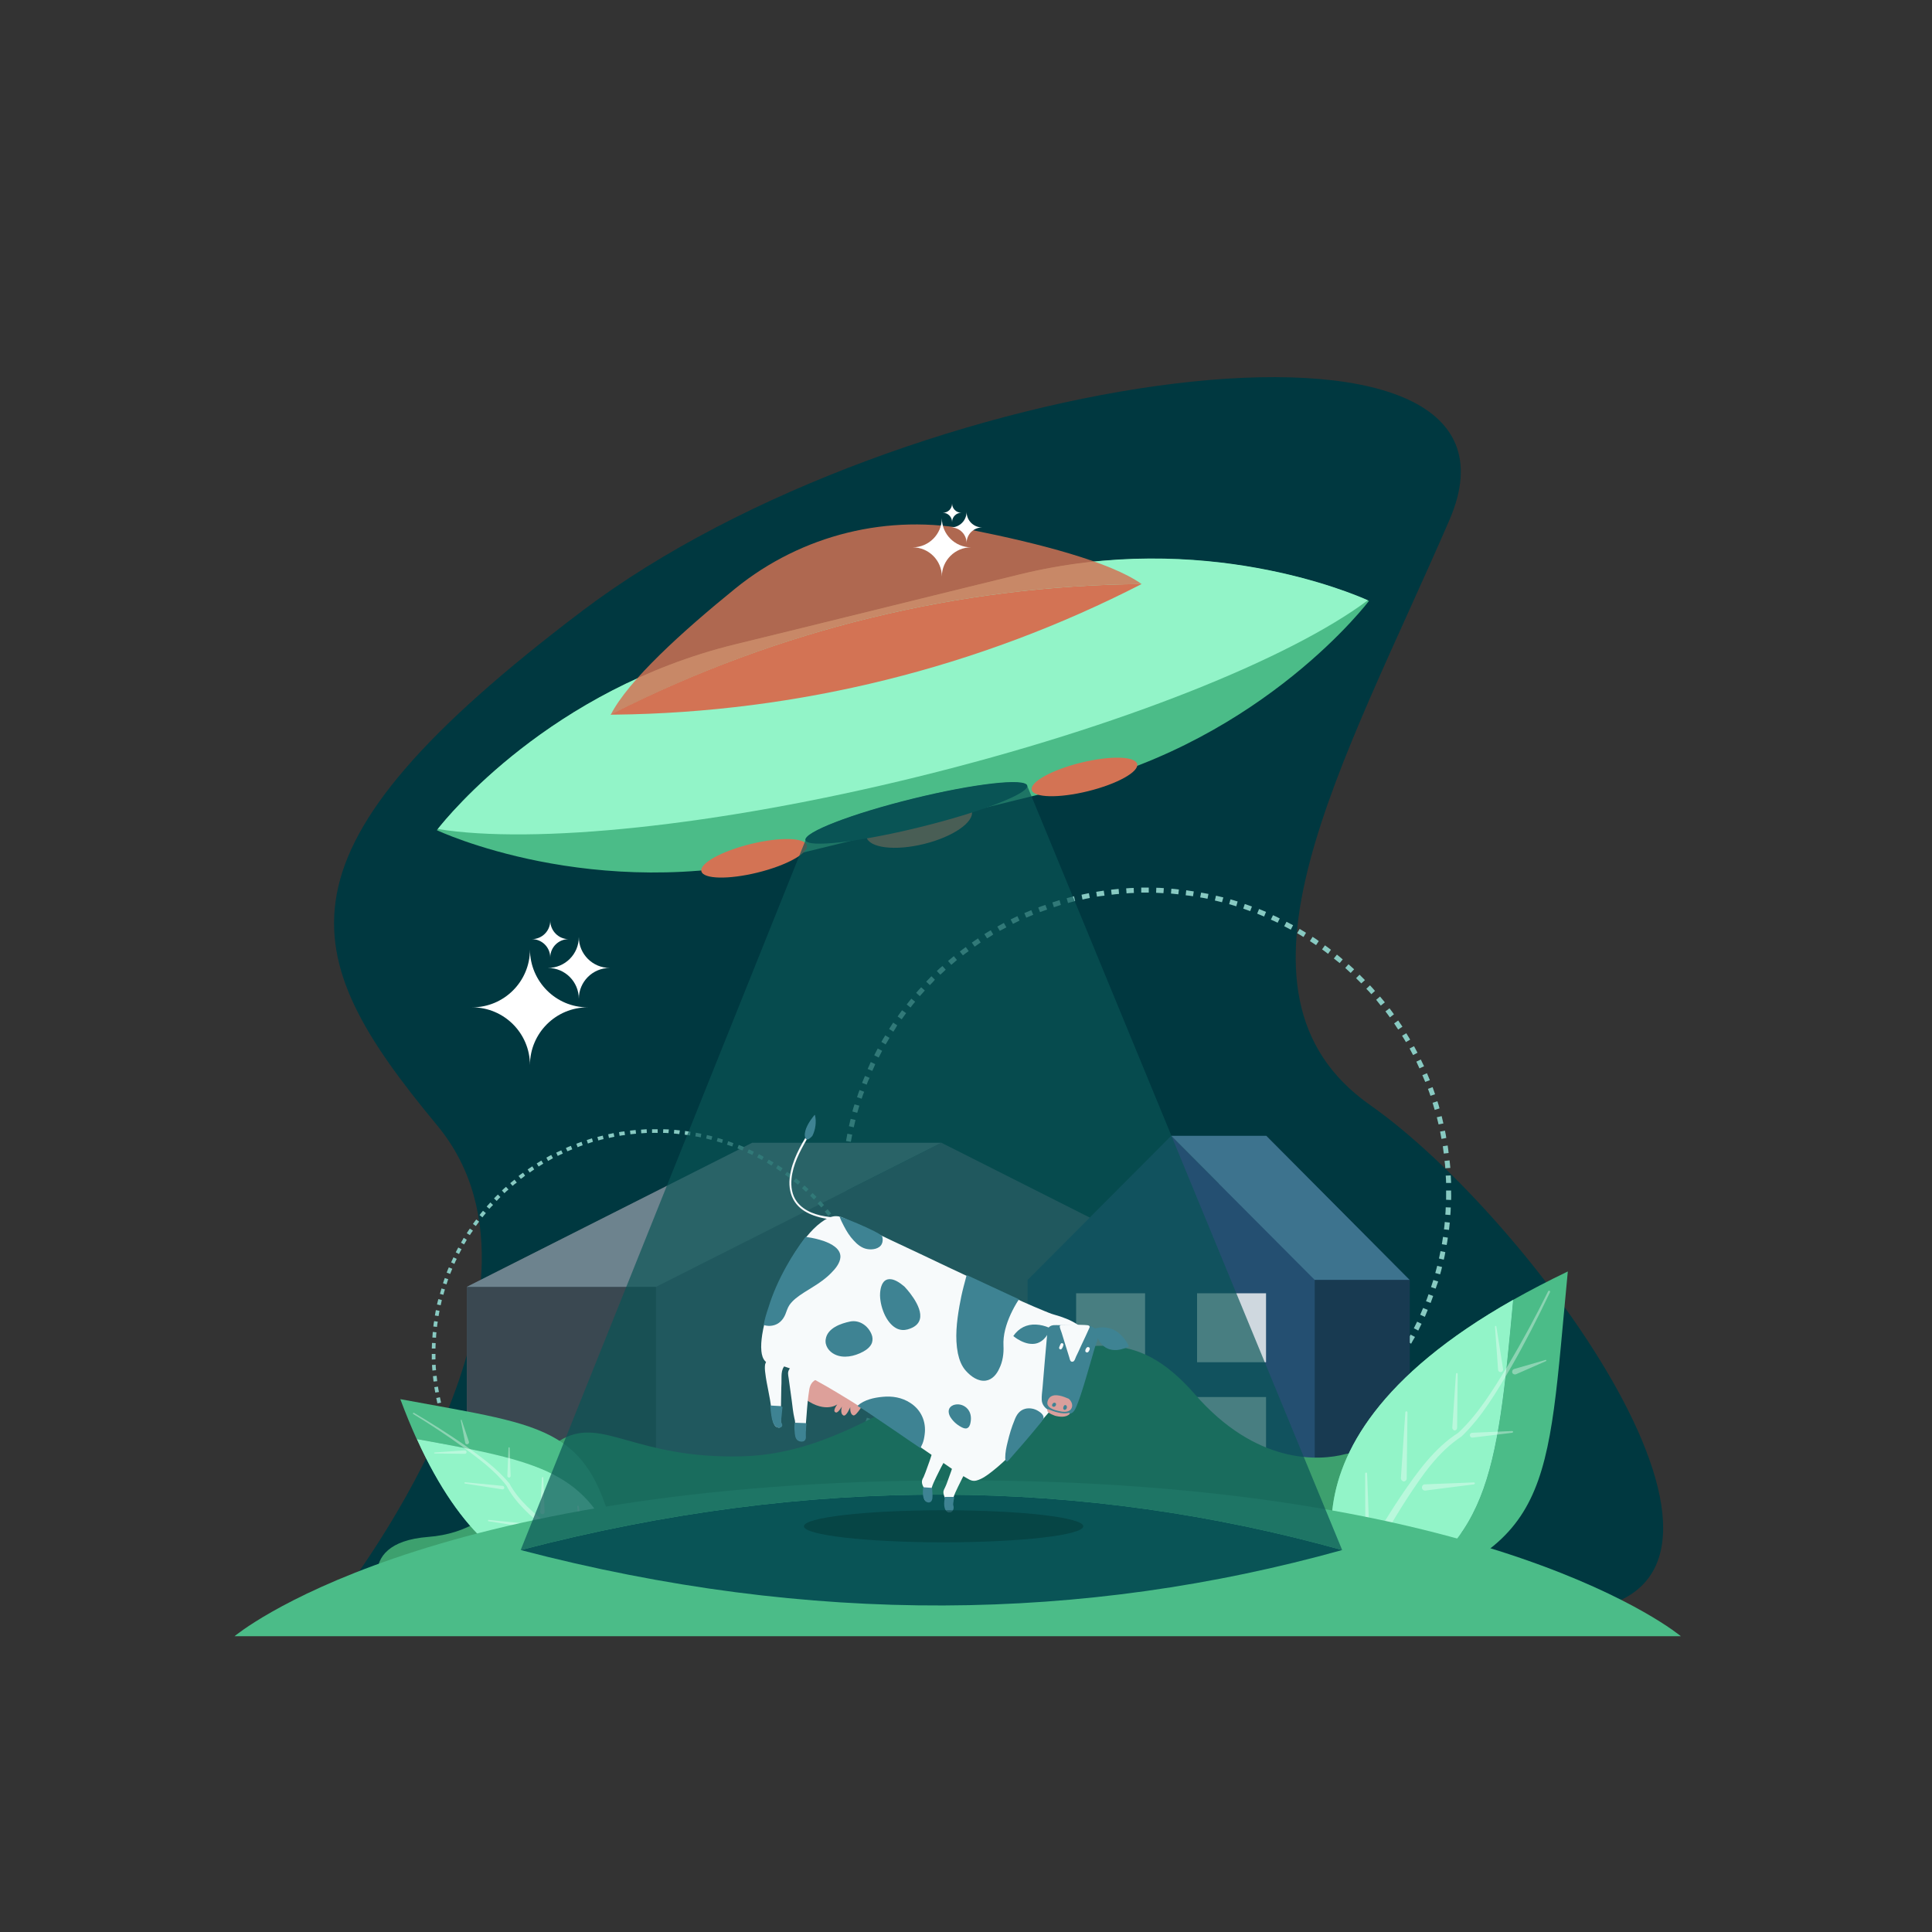 <svg xmlns="http://www.w3.org/2000/svg" xmlns:xlink="http://www.w3.org/1999/xlink" id="Layer_1" x="0px" y="0px" viewBox="0 0 100 100" style="enable-background:new 0 0 100 100;" xml:space="preserve">
<rect x="0" y="0" width="100" height="100" fill="#333333" stroke="none"/>
<style type="text/css">
	.st0{fill:#003840;}
	.st1{fill:#88CAC2;}
	.st2{fill:#516371;}
	.st3{fill:#6D838E;}
	.st4{fill:#3A4851;}
	.st5{fill:#244F71;}
	.st6{opacity:0.8;}
	.st7{fill:#FAFAFA;}
	.st8{fill:#3D738E;}
	.st9{fill:#183A51;}
	.st10{fill:#3DA06E;}
	.st11{fill:#4BBC88;}
	.st12{fill:#62D3A2;}
	.st13{fill:#92F4C8;}
	.st14{opacity:0.36;}
	.st15{fill:#FFFFFF;}
	.st16{fill:#D37354;}
	.st17{opacity:0.83;fill:#D37354;}
	.st18{fill:#095456;}
	.st19{opacity:0.68;fill:#095456;}
	.st20{fill:#DDA09A;}
	.st21{fill:#F7FAFB;}
	.st22{fill:#3E8393;}
	.st23{fill:#D99F9C;}
	.st24{opacity:0.53;fill:#043838;}
</style>
<g>
	<path class="st0" d="M17.37,83c0,0,12.64-15.85,5.25-24.76s-8.95-14.16,7.53-26.63s50.34-17.32,44.87-4.69S62.59,51.35,70.92,57.2   s22.18,24.81,10.95,26.16S17.37,83,17.37,83z"></path>
	<g>
		<g>
			<path class="st1" d="M59.17,77.49c-0.13,0-0.26,0-0.39-0.01l0.01-0.26c0.13,0,0.26,0.01,0.38,0.01L59.17,77.49z M59.56,77.49     l0-0.26c0.13,0,0.26-0.01,0.38-0.01l0.01,0.26C59.82,77.49,59.69,77.49,59.56,77.49z M58.39,77.47     c-0.13-0.01-0.26-0.02-0.39-0.03l0.02-0.26c0.13,0.01,0.25,0.02,0.38,0.03L58.39,77.47z M60.34,77.46l-0.02-0.26     c0.13-0.01,0.26-0.02,0.38-0.03l0.02,0.26C60.6,77.45,60.47,77.46,60.34,77.46z M57.62,77.4c-0.13-0.01-0.26-0.03-0.39-0.05     l0.03-0.26c0.13,0.02,0.25,0.03,0.38,0.05L57.62,77.4z M61.12,77.4l-0.03-0.26c0.13-0.01,0.25-0.03,0.38-0.05l0.04,0.26     C61.37,77.37,61.25,77.38,61.12,77.4z M56.84,77.3c-0.13-0.02-0.26-0.04-0.38-0.07l0.05-0.25c0.13,0.02,0.25,0.04,0.38,0.06     L56.84,77.3z M61.89,77.29l-0.04-0.25c0.13-0.02,0.25-0.04,0.38-0.07l0.05,0.25C62.14,77.25,62.02,77.27,61.89,77.29z      M56.08,77.16c-0.13-0.03-0.25-0.06-0.38-0.09l0.06-0.25c0.12,0.03,0.25,0.06,0.37,0.08L56.08,77.16z M62.65,77.15l-0.05-0.25     c0.13-0.03,0.25-0.06,0.37-0.08l0.06,0.25C62.91,77.09,62.78,77.12,62.65,77.15z M55.32,76.98c-0.13-0.03-0.25-0.07-0.38-0.1     l0.07-0.25c0.12,0.04,0.25,0.07,0.37,0.1L55.32,76.98z M63.41,76.96l-0.07-0.25c0.12-0.03,0.25-0.07,0.37-0.1l0.07,0.25     C63.66,76.9,63.54,76.93,63.41,76.96z M54.57,76.76c-0.12-0.04-0.25-0.08-0.37-0.12l0.08-0.24c0.12,0.04,0.24,0.08,0.37,0.12     L54.57,76.76z M64.16,76.75l-0.08-0.25c0.12-0.04,0.24-0.08,0.36-0.12l0.08,0.24C64.41,76.66,64.28,76.71,64.16,76.75z      M53.83,76.51c-0.12-0.05-0.24-0.09-0.36-0.14l0.1-0.24c0.12,0.05,0.24,0.09,0.36,0.14L53.83,76.51z M64.9,76.49l-0.09-0.24     c0.12-0.05,0.24-0.09,0.36-0.14l0.1,0.24C65.14,76.4,65.02,76.44,64.9,76.49z M53.1,76.21c-0.12-0.05-0.24-0.1-0.36-0.16     l0.11-0.23c0.12,0.05,0.23,0.11,0.35,0.16L53.1,76.21z M65.62,76.2l-0.1-0.24c0.12-0.05,0.23-0.1,0.35-0.16l0.11,0.23     C65.86,76.09,65.74,76.14,65.62,76.2z M52.39,75.89c-0.12-0.06-0.23-0.12-0.35-0.18l0.12-0.23c0.11,0.06,0.23,0.12,0.34,0.17     L52.39,75.89z M66.32,75.87l-0.11-0.23c0.11-0.06,0.23-0.11,0.34-0.17l0.12,0.23C66.56,75.75,66.44,75.81,66.32,75.87z      M51.7,75.53c-0.11-0.06-0.23-0.13-0.34-0.19l0.13-0.22c0.11,0.06,0.22,0.13,0.33,0.19L51.7,75.53z M67.01,75.51l-0.13-0.23     c0.11-0.06,0.22-0.13,0.33-0.19l0.13,0.22C67.24,75.38,67.13,75.44,67.01,75.51z M51.03,75.13c-0.11-0.07-0.22-0.14-0.33-0.21     l0.14-0.22c0.11,0.07,0.22,0.14,0.32,0.21L51.03,75.13z M67.68,75.11l-0.14-0.22c0.11-0.07,0.22-0.14,0.32-0.21l0.14,0.22     C67.9,74.97,67.79,75.04,67.68,75.11z M50.37,74.7c-0.11-0.07-0.21-0.15-0.32-0.23l0.15-0.21c0.1,0.08,0.21,0.15,0.31,0.22     L50.37,74.7z M68.33,74.68l-0.15-0.21c0.11-0.07,0.21-0.15,0.31-0.22l0.15,0.21C68.54,74.53,68.44,74.61,68.33,74.68z      M49.74,74.24c-0.1-0.08-0.21-0.16-0.31-0.24l0.16-0.2c0.1,0.08,0.2,0.16,0.3,0.24L49.74,74.24z M68.96,74.22l-0.16-0.2     c0.1-0.08,0.2-0.16,0.3-0.24l0.16,0.2C69.17,74.06,69.06,74.14,68.96,74.22z M49.14,73.75c-0.1-0.08-0.2-0.17-0.29-0.26     l0.17-0.19c0.1,0.09,0.19,0.17,0.29,0.25L49.14,73.75z M69.57,73.73l-0.17-0.2c0.1-0.08,0.19-0.17,0.29-0.25l0.17,0.19     C69.76,73.56,69.66,73.65,69.57,73.73z M48.56,73.23c-0.09-0.09-0.19-0.18-0.28-0.27l0.18-0.18c0.09,0.09,0.18,0.18,0.28,0.27     L48.56,73.23z M70.15,73.21l-0.18-0.19c0.09-0.09,0.19-0.18,0.28-0.27l0.18,0.18C70.33,73.03,70.24,73.12,70.15,73.21z M48,72.69     c-0.09-0.09-0.18-0.19-0.27-0.28l0.19-0.17c0.09,0.09,0.17,0.19,0.26,0.28L48,72.69z M70.7,72.67l-0.19-0.18     c0.09-0.09,0.18-0.19,0.26-0.28l0.19,0.17C70.88,72.48,70.79,72.57,70.7,72.67z M47.47,72.11c-0.09-0.1-0.17-0.2-0.25-0.3     l0.2-0.17c0.08,0.1,0.16,0.2,0.25,0.29L47.47,72.11z M71.23,72.09l-0.19-0.17c0.08-0.1,0.17-0.19,0.25-0.29l0.2,0.16     C71.4,71.89,71.31,71.99,71.23,72.09z M46.97,71.51c-0.08-0.1-0.16-0.2-0.24-0.31l0.21-0.16c0.08,0.1,0.15,0.2,0.23,0.3     L46.97,71.51z M71.73,71.49l-0.2-0.16c0.08-0.1,0.16-0.2,0.23-0.3l0.21,0.15C71.89,71.29,71.81,71.39,71.73,71.49z M46.5,70.89     c-0.08-0.11-0.15-0.21-0.22-0.32l0.21-0.14c0.07,0.11,0.14,0.21,0.22,0.31L46.5,70.89z M72.19,70.87l-0.21-0.15     c0.07-0.1,0.15-0.21,0.22-0.32l0.21,0.14C72.34,70.65,72.27,70.76,72.19,70.87z M46.07,70.25c-0.07-0.11-0.14-0.22-0.21-0.33     l0.22-0.13c0.07,0.11,0.13,0.22,0.2,0.32L46.07,70.25z M72.63,70.22l-0.22-0.14c0.07-0.11,0.14-0.22,0.2-0.33l0.22,0.13     C72.77,70,72.7,70.11,72.63,70.22z M45.66,69.58c-0.06-0.11-0.13-0.23-0.19-0.34l0.23-0.12c0.06,0.11,0.12,0.22,0.19,0.33     L45.66,69.58z M73.04,69.55l-0.22-0.13c0.06-0.11,0.13-0.22,0.19-0.34l0.23,0.12C73.16,69.33,73.1,69.44,73.04,69.55z      M45.29,68.9c-0.06-0.12-0.12-0.23-0.17-0.35l0.23-0.11c0.06,0.11,0.11,0.23,0.17,0.34L45.29,68.9z M73.41,68.87l-0.23-0.12     c0.06-0.11,0.11-0.23,0.17-0.34l0.23,0.11C73.52,68.63,73.47,68.75,73.41,68.87z M44.95,68.2c-0.05-0.12-0.1-0.24-0.16-0.36     l0.24-0.1c0.05,0.12,0.1,0.23,0.15,0.35L44.95,68.2z M73.75,68.16l-0.24-0.11c0.05-0.12,0.1-0.23,0.15-0.35l0.24,0.1     C73.85,67.92,73.8,68.04,73.75,68.16z M44.65,67.48c-0.05-0.12-0.09-0.24-0.14-0.36l0.24-0.09c0.04,0.12,0.09,0.24,0.14,0.36     L44.65,67.48z M74.05,67.44l-0.24-0.09c0.05-0.12,0.09-0.24,0.13-0.36l0.24,0.09C74.14,67.2,74.09,67.32,74.05,67.44z      M44.38,66.75c-0.04-0.12-0.08-0.25-0.12-0.37l0.25-0.08c0.04,0.12,0.08,0.24,0.12,0.36L44.38,66.75z M74.31,66.7l-0.24-0.08     c0.04-0.12,0.08-0.24,0.12-0.37l0.25,0.08C74.39,66.46,74.35,66.58,74.31,66.7z M44.15,66.01c-0.04-0.12-0.07-0.25-0.1-0.38     l0.25-0.06c0.03,0.12,0.06,0.25,0.1,0.37L44.15,66.01z M74.54,65.96l-0.25-0.07c0.03-0.12,0.07-0.25,0.1-0.37l0.25,0.06     C74.61,65.71,74.58,65.83,74.54,65.96z M43.96,65.25c-0.03-0.13-0.06-0.25-0.08-0.38l0.25-0.05c0.03,0.13,0.05,0.25,0.08,0.37     L43.96,65.25z M74.73,65.2l-0.25-0.06c0.03-0.12,0.05-0.25,0.08-0.38l0.25,0.05C74.79,64.95,74.76,65.07,74.73,65.2z      M43.81,64.49c-0.02-0.13-0.04-0.26-0.06-0.38L44,64.06c0.02,0.13,0.04,0.25,0.06,0.38L43.81,64.49z M74.88,64.44l-0.25-0.04     c0.02-0.13,0.04-0.25,0.06-0.38l0.25,0.04C74.93,64.18,74.9,64.31,74.88,64.44z M43.69,63.72c-0.02-0.13-0.03-0.26-0.04-0.39     l0.26-0.03c0.01,0.13,0.03,0.25,0.04,0.38L43.69,63.72z M75,63.66l-0.26-0.03c0.02-0.13,0.03-0.25,0.04-0.38l0.26,0.03     C75.03,63.41,75.01,63.54,75,63.66z M43.61,62.94c-0.01-0.13-0.02-0.26-0.03-0.39l0.26-0.01c0.01,0.13,0.01,0.26,0.02,0.38     L43.61,62.94z M75.07,62.89l-0.26-0.02c0.01-0.13,0.02-0.25,0.02-0.38l0.26,0.01C75.09,62.63,75.08,62.76,75.07,62.89z      M43.57,62.16c0-0.13-0.01-0.26-0.01-0.39l0.26,0c0,0.13,0,0.26,0.01,0.38L43.57,62.16z M75.11,62.11l-0.26-0.01     c0-0.13,0-0.26,0-0.38l0-0.1l0.26,0l0,0.1C75.12,61.85,75.11,61.98,75.11,62.11z M43.83,61.39l-0.26-0.01     c0-0.13,0.01-0.26,0.01-0.39L43.84,61C43.83,61.13,43.83,61.26,43.83,61.39z M74.85,61.23c0-0.13-0.01-0.26-0.02-0.38l0.26-0.01     c0.01,0.13,0.01,0.26,0.02,0.39L74.85,61.23z M43.86,60.62L43.6,60.6c0.01-0.13,0.02-0.26,0.03-0.39l0.26,0.02     C43.88,60.37,43.87,60.49,43.86,60.62z M74.81,60.47c-0.01-0.13-0.02-0.26-0.04-0.38l0.26-0.03c0.01,0.13,0.03,0.26,0.04,0.39     L74.81,60.47z M43.93,59.86l-0.26-0.03c0.02-0.13,0.03-0.26,0.05-0.39l0.26,0.04C43.97,59.6,43.95,59.73,43.93,59.86z      M74.73,59.71c-0.02-0.13-0.03-0.25-0.05-0.38l0.25-0.04c0.02,0.13,0.04,0.26,0.05,0.39L74.73,59.71z M44.04,59.1l-0.25-0.04     c0.02-0.13,0.05-0.26,0.07-0.38l0.25,0.05C44.09,58.85,44.06,58.97,44.04,59.1z M74.61,58.95c-0.02-0.13-0.05-0.25-0.07-0.38     l0.25-0.05c0.03,0.13,0.05,0.25,0.07,0.38L74.61,58.95z M44.19,58.35l-0.25-0.06c0.03-0.13,0.06-0.25,0.09-0.38l0.25,0.06     C44.25,58.1,44.22,58.22,44.19,58.35z M74.46,58.2c-0.03-0.12-0.06-0.25-0.09-0.37l0.25-0.06c0.03,0.13,0.06,0.25,0.09,0.38     L74.46,58.2z M44.37,57.6l-0.25-0.07c0.03-0.13,0.07-0.25,0.11-0.37l0.25,0.07C44.44,57.36,44.41,57.48,44.37,57.6z M74.26,57.45     c-0.04-0.12-0.07-0.25-0.11-0.37l0.25-0.08c0.04,0.12,0.08,0.25,0.11,0.37L74.26,57.45z M44.6,56.87l-0.24-0.08     c0.04-0.12,0.08-0.25,0.13-0.37l0.24,0.09C44.68,56.62,44.64,56.74,44.6,56.87z M74.04,56.72c-0.04-0.12-0.08-0.24-0.13-0.36     l0.24-0.09c0.04,0.12,0.09,0.24,0.13,0.37L74.04,56.72z M44.86,56.14l-0.24-0.09c0.05-0.12,0.1-0.24,0.15-0.36l0.24,0.1     C44.95,55.9,44.9,56.02,44.86,56.14z M73.77,56c-0.05-0.12-0.1-0.24-0.15-0.35l0.24-0.1c0.05,0.12,0.1,0.24,0.15,0.36L73.77,56z      M45.15,55.43l-0.24-0.1c0.05-0.12,0.11-0.24,0.16-0.36l0.23,0.11C45.26,55.2,45.2,55.31,45.15,55.43z M73.47,55.3     c-0.05-0.12-0.11-0.23-0.16-0.35l0.23-0.11c0.06,0.12,0.11,0.23,0.17,0.35L73.47,55.3z M45.48,54.74l-0.23-0.12     c0.06-0.12,0.12-0.23,0.18-0.35l0.23,0.12C45.6,54.51,45.54,54.62,45.48,54.74z M73.14,54.61c-0.06-0.11-0.12-0.23-0.18-0.34     l0.23-0.12c0.06,0.11,0.12,0.23,0.18,0.34L73.14,54.61z M45.84,54.06l-0.22-0.13c0.06-0.11,0.13-0.23,0.2-0.34l0.22,0.13     C45.97,53.84,45.91,53.95,45.84,54.06z M72.77,53.94c-0.06-0.11-0.13-0.22-0.2-0.33l0.22-0.13c0.07,0.11,0.13,0.22,0.2,0.33     L72.77,53.94z M46.24,53.4l-0.22-0.14c0.07-0.11,0.14-0.22,0.21-0.33l0.21,0.14C46.38,53.19,46.31,53.29,46.24,53.4z      M72.37,53.29c-0.07-0.11-0.14-0.21-0.21-0.32l0.21-0.15c0.07,0.11,0.15,0.21,0.22,0.32L72.37,53.29z M46.67,52.76l-0.21-0.15     c0.08-0.11,0.15-0.21,0.23-0.32l0.21,0.15C46.82,52.56,46.74,52.66,46.67,52.76z M71.94,52.66c-0.07-0.1-0.15-0.21-0.23-0.31     l0.21-0.16c0.08,0.1,0.16,0.21,0.23,0.31L71.94,52.66z M47.13,52.15l-0.2-0.16c0.08-0.1,0.16-0.2,0.24-0.3l0.2,0.16     C47.28,51.95,47.2,52.05,47.13,52.15z M71.47,52.05c-0.08-0.1-0.16-0.2-0.24-0.3l0.2-0.17c0.08,0.1,0.17,0.2,0.25,0.3     L71.47,52.05z M47.61,51.56l-0.19-0.17c0.09-0.1,0.17-0.2,0.26-0.29l0.19,0.17C47.78,51.37,47.7,51.46,47.61,51.56z M70.98,51.46     c-0.08-0.1-0.17-0.19-0.26-0.28L70.91,51c0.09,0.1,0.18,0.19,0.26,0.29L70.98,51.46z M48.13,50.99l-0.19-0.18     c0.09-0.09,0.18-0.19,0.27-0.28l0.18,0.18C48.31,50.81,48.22,50.9,48.13,50.99z M70.46,50.9c-0.09-0.09-0.18-0.18-0.27-0.27     l0.18-0.18c0.09,0.09,0.18,0.18,0.28,0.28L70.46,50.9z M48.67,50.45l-0.18-0.19c0.09-0.09,0.19-0.18,0.29-0.26l0.17,0.19     C48.86,50.28,48.77,50.36,48.67,50.45z M69.91,50.36c-0.09-0.09-0.19-0.17-0.28-0.26l0.17-0.19c0.1,0.09,0.19,0.17,0.29,0.26     L69.91,50.36z M49.24,49.94l-0.17-0.2c0.1-0.08,0.2-0.17,0.3-0.25l0.16,0.2C49.44,49.77,49.34,49.85,49.24,49.94z M69.34,49.85     c-0.1-0.08-0.2-0.16-0.3-0.24l0.16-0.2c0.1,0.08,0.2,0.16,0.3,0.25L69.34,49.85z M49.84,49.45l-0.16-0.2     c0.1-0.08,0.21-0.16,0.31-0.23l0.15,0.21C50.04,49.3,49.94,49.37,49.84,49.45z M68.74,49.37c-0.1-0.08-0.2-0.15-0.31-0.23     l0.15-0.21c0.11,0.08,0.21,0.15,0.31,0.23L68.74,49.37z M50.45,49l-0.15-0.21c0.11-0.07,0.21-0.15,0.32-0.22l0.14,0.21     C50.66,48.85,50.56,48.92,50.45,49z M68.12,48.92c-0.11-0.07-0.21-0.14-0.32-0.21l0.14-0.22c0.11,0.07,0.22,0.14,0.32,0.22     L68.12,48.92z M51.09,48.57l-0.14-0.22c0.11-0.07,0.22-0.14,0.33-0.2l0.13,0.22C51.31,48.44,51.2,48.51,51.09,48.57z M67.47,48.5     c-0.11-0.07-0.22-0.13-0.33-0.2l0.13-0.22c0.11,0.07,0.22,0.13,0.33,0.2L67.47,48.5z M51.75,48.18l-0.13-0.22     c0.11-0.06,0.23-0.13,0.34-0.19L52.09,48C51.97,48.06,51.86,48.12,51.75,48.18z M66.81,48.12c-0.11-0.06-0.23-0.12-0.34-0.18     l0.12-0.23c0.12,0.06,0.23,0.12,0.34,0.18L66.81,48.12z M52.43,47.82l-0.12-0.23c0.12-0.06,0.23-0.11,0.35-0.17l0.11,0.23     C52.65,47.71,52.54,47.77,52.43,47.82z M66.13,47.76c-0.12-0.06-0.23-0.11-0.35-0.16l0.11-0.23c0.12,0.05,0.24,0.11,0.35,0.17     L66.13,47.76z M53.12,47.5l-0.1-0.24c0.12-0.05,0.24-0.1,0.36-0.15l0.1,0.24C53.35,47.4,53.23,47.45,53.12,47.5z M65.43,47.44     c-0.12-0.05-0.24-0.1-0.36-0.15l0.1-0.24c0.12,0.05,0.24,0.1,0.36,0.15L65.43,47.44z M53.83,47.21l-0.09-0.24     c0.12-0.05,0.24-0.09,0.37-0.13l0.09,0.24C54.07,47.12,53.95,47.17,53.83,47.21z M64.71,47.16c-0.12-0.04-0.24-0.09-0.36-0.13     l0.08-0.24c0.12,0.04,0.25,0.09,0.37,0.13L64.71,47.16z M54.55,46.96l-0.08-0.25c0.12-0.04,0.25-0.08,0.37-0.12l0.07,0.25     C54.79,46.88,54.67,46.92,54.55,46.96z M63.99,46.91c-0.12-0.04-0.24-0.07-0.37-0.11l0.07-0.25c0.13,0.04,0.25,0.07,0.37,0.11     L63.99,46.91z M55.28,46.74l-0.07-0.25c0.13-0.03,0.25-0.07,0.38-0.1l0.06,0.25C55.53,46.67,55.41,46.7,55.28,46.74z M63.25,46.7     c-0.12-0.03-0.25-0.06-0.37-0.09l0.06-0.25c0.13,0.03,0.25,0.06,0.38,0.09L63.25,46.7z M56.03,46.56l-0.05-0.25     c0.13-0.03,0.25-0.05,0.38-0.08l0.05,0.25C56.28,46.5,56.15,46.53,56.03,46.56z M62.5,46.52c-0.12-0.03-0.25-0.05-0.38-0.07     l0.05-0.25c0.13,0.02,0.26,0.05,0.38,0.07L62.5,46.52z M56.78,46.41l-0.04-0.25c0.13-0.02,0.26-0.04,0.39-0.06l0.04,0.26     C57.04,46.37,56.91,46.39,56.78,46.41z M61.75,46.39c-0.13-0.02-0.25-0.04-0.38-0.05l0.03-0.26c0.13,0.02,0.26,0.04,0.39,0.06     L61.75,46.39z M57.54,46.31l-0.03-0.26c0.13-0.01,0.26-0.03,0.39-0.04l0.02,0.26C57.8,46.28,57.67,46.29,57.54,46.31z      M60.99,46.29c-0.13-0.01-0.25-0.03-0.38-0.04L60.63,46c0.13,0.01,0.26,0.02,0.39,0.04L60.99,46.29z M58.31,46.24l-0.02-0.26     c0.13-0.01,0.26-0.02,0.39-0.02l0.01,0.26C58.56,46.22,58.43,46.23,58.31,46.24z M60.22,46.23c-0.13-0.01-0.26-0.01-0.38-0.02     l0.01-0.26c0.13,0,0.26,0.01,0.39,0.02L60.22,46.23z M59.07,46.2l0-0.26c0.13,0,0.26,0,0.39,0l0,0.26     C59.33,46.2,59.2,46.2,59.07,46.2z"></path>
		</g>
	</g>
	<g>
		<g>
			<polygon class="st2" points="24.16,66.61 24.16,78.49 53.73,78.49 53.73,66.61 38.94,59.15    "></polygon>
		</g>
		<g>
			<polygon class="st2" points="33.95,66.61 33.95,78.49 63.52,78.49 63.52,66.61 48.73,59.15    "></polygon>
		</g>
		<polygon class="st3" points="48.73,59.15 38.94,59.15 24.16,66.61 33.95,66.61   "></polygon>
		
			<rect x="24.16" y="66.61" transform="matrix(-1 -2.267665e-11 2.267665e-11 -1 58.113 145.103)" class="st4" width="9.79" height="11.88"></rect>
	</g>
	<g>
		<g>
			<polygon class="st5" points="72.96,66.25 72.96,78.13 58.11,78.13 58.11,66.25 65.54,58.79    "></polygon>
		</g>
		<g>
			<polygon class="st5" points="68.05,66.25 68.05,78.13 53.19,78.13 53.19,66.25 60.62,58.79    "></polygon>
			<g class="st6">
				<rect x="55.7" y="66.94" class="st7" width="3.57" height="3.57"></rect>
				<rect x="61.96" y="66.94" class="st7" width="3.57" height="3.57"></rect>
				<rect x="55.7" y="72.31" class="st7" width="3.57" height="3.57"></rect>
				<rect x="61.96" y="72.31" class="st7" width="3.57" height="3.57"></rect>
			</g>
		</g>
		<polygon class="st8" points="60.62,58.79 65.54,58.79 72.96,66.25 68.05,66.25   "></polygon>
		<rect x="68.05" y="66.25" class="st9" width="4.92" height="11.88"></rect>
	</g>
	<g>
		<g>
			<path class="st1" d="M33.83,81.64c-0.1,0-0.19,0-0.29-0.01l0.01-0.19c0.09,0,0.19,0.01,0.28,0.01L33.83,81.64z M34.11,81.64     l0-0.19c0.09,0,0.19,0,0.28-0.01l0.01,0.19C34.3,81.64,34.21,81.64,34.11,81.64z M33.25,81.62c-0.1-0.01-0.19-0.01-0.29-0.02     l0.02-0.19c0.09,0.01,0.19,0.01,0.28,0.02L33.25,81.62z M34.68,81.62l-0.01-0.19c0.09-0.01,0.19-0.01,0.28-0.02l0.02,0.19     C34.88,81.61,34.78,81.62,34.68,81.62z M32.68,81.58c-0.1-0.01-0.19-0.02-0.28-0.03l0.03-0.19c0.09,0.01,0.19,0.02,0.28,0.03     L32.68,81.58z M35.26,81.57l-0.02-0.19c0.09-0.01,0.19-0.02,0.28-0.03l0.03,0.19C35.45,81.55,35.35,81.56,35.26,81.57z      M32.11,81.5c-0.09-0.02-0.19-0.03-0.28-0.05l0.03-0.19c0.09,0.02,0.18,0.03,0.28,0.05L32.11,81.5z M35.82,81.49l-0.03-0.19     c0.09-0.02,0.19-0.03,0.28-0.05l0.04,0.19C36.01,81.46,35.92,81.48,35.82,81.49z M31.55,81.4c-0.09-0.02-0.19-0.04-0.28-0.06     l0.04-0.18c0.09,0.02,0.18,0.04,0.28,0.06L31.55,81.4z M36.39,81.39l-0.04-0.19c0.09-0.02,0.18-0.04,0.27-0.06l0.04,0.18     C36.57,81.35,36.48,81.37,36.39,81.39z M30.99,81.26c-0.09-0.02-0.18-0.05-0.28-0.08L30.77,81c0.09,0.03,0.18,0.05,0.27,0.08     L30.99,81.26z M36.94,81.25l-0.05-0.18c0.09-0.02,0.18-0.05,0.27-0.08l0.05,0.18C37.13,81.2,37.04,81.23,36.94,81.25z      M30.44,81.1c-0.09-0.03-0.18-0.06-0.27-0.09l0.06-0.18c0.09,0.03,0.18,0.06,0.27,0.09L30.44,81.1z M37.49,81.09l-0.06-0.18     c0.09-0.03,0.18-0.06,0.27-0.09L37.77,81C37.68,81.03,37.59,81.06,37.49,81.09z M29.9,80.92c-0.09-0.03-0.18-0.07-0.27-0.1     l0.07-0.18c0.09,0.04,0.18,0.07,0.26,0.1L29.9,80.92z M38.04,80.9l-0.07-0.18c0.09-0.03,0.18-0.07,0.26-0.1l0.07,0.18     C38.21,80.84,38.13,80.87,38.04,80.9z M29.36,80.7c-0.09-0.04-0.18-0.08-0.26-0.12l0.08-0.17c0.09,0.04,0.17,0.08,0.26,0.12     L29.36,80.7z M38.57,80.69l-0.08-0.17c0.09-0.04,0.17-0.08,0.26-0.12l0.08,0.17C38.74,80.61,38.65,80.65,38.57,80.69z      M28.84,80.46c-0.09-0.04-0.17-0.09-0.26-0.13l0.09-0.17c0.08,0.04,0.17,0.09,0.25,0.13L28.84,80.46z M39.08,80.45L39,80.28     c0.08-0.04,0.17-0.08,0.25-0.13l0.09,0.17C39.25,80.36,39.17,80.41,39.08,80.45z M28.33,80.2c-0.08-0.05-0.17-0.09-0.25-0.14     l0.1-0.16c0.08,0.05,0.16,0.09,0.25,0.14L28.33,80.2z M39.59,80.18l-0.09-0.17c0.08-0.05,0.16-0.09,0.24-0.14l0.1,0.16     C39.76,80.09,39.67,80.14,39.59,80.18z M27.84,79.9c-0.08-0.05-0.16-0.1-0.24-0.15l0.1-0.16c0.08,0.05,0.16,0.1,0.24,0.15     L27.84,79.9z M40.08,79.89l-0.1-0.16c0.08-0.05,0.16-0.1,0.24-0.15l0.1,0.16C40.24,79.79,40.16,79.84,40.08,79.89z M27.36,79.59     c-0.08-0.05-0.16-0.11-0.23-0.17l0.11-0.15c0.08,0.06,0.15,0.11,0.23,0.16L27.36,79.59z M40.56,79.58l-0.11-0.16     c0.08-0.05,0.15-0.11,0.23-0.16l0.11,0.15C40.72,79.47,40.64,79.52,40.56,79.58z M26.89,79.25c-0.08-0.06-0.15-0.12-0.23-0.18     l0.12-0.15c0.07,0.06,0.15,0.12,0.22,0.17L26.89,79.25z M41.02,79.24l-0.12-0.15c0.07-0.06,0.15-0.12,0.22-0.17l0.12,0.15     C41.17,79.12,41.1,79.18,41.02,79.24z M26.45,78.89c-0.07-0.06-0.15-0.12-0.22-0.19l0.13-0.14c0.07,0.06,0.14,0.12,0.21,0.19     L26.45,78.89z M41.47,78.88l-0.12-0.14c0.07-0.06,0.14-0.12,0.21-0.19l0.13,0.14C41.61,78.75,41.54,78.82,41.47,78.88z      M26.02,78.51c-0.07-0.07-0.14-0.13-0.21-0.2l0.13-0.14c0.07,0.07,0.13,0.13,0.2,0.2L26.02,78.51z M41.89,78.5l-0.13-0.14     c0.07-0.06,0.14-0.13,0.2-0.2l0.13,0.13C42.03,78.36,41.96,78.43,41.89,78.5z M25.61,78.11c-0.07-0.07-0.13-0.14-0.2-0.21     l0.14-0.13c0.06,0.07,0.13,0.14,0.19,0.21L25.61,78.11z M42.3,78.09l-0.14-0.13c0.07-0.07,0.13-0.14,0.19-0.21l0.14,0.13     C42.43,77.95,42.37,78.02,42.3,78.09z M25.22,77.69c-0.06-0.07-0.12-0.14-0.19-0.22l0.15-0.12c0.06,0.07,0.12,0.14,0.18,0.21     L25.22,77.69z M42.69,77.67l-0.14-0.12c0.06-0.07,0.12-0.14,0.18-0.21l0.15,0.12C42.81,77.53,42.75,77.6,42.69,77.67z      M24.86,77.25c-0.06-0.07-0.12-0.15-0.18-0.23l0.15-0.11c0.06,0.08,0.11,0.15,0.17,0.22L24.86,77.25z M43.06,77.23l-0.15-0.12     c0.06-0.07,0.12-0.15,0.17-0.22L43.23,77C43.17,77.08,43.12,77.15,43.06,77.23z M24.51,76.79c-0.06-0.08-0.11-0.16-0.16-0.23     l0.16-0.11c0.05,0.08,0.11,0.15,0.16,0.23L24.51,76.79z M43.4,76.77l-0.15-0.11c0.05-0.08,0.11-0.15,0.16-0.23l0.16,0.11     C43.51,76.61,43.46,76.69,43.4,76.77z M24.19,76.32c-0.05-0.08-0.1-0.16-0.15-0.24l0.16-0.1c0.05,0.08,0.1,0.16,0.15,0.24     L24.19,76.32z M43.72,76.29l-0.16-0.1c0.05-0.08,0.1-0.16,0.15-0.24l0.16,0.1C43.82,76.13,43.77,76.21,43.72,76.29z M23.89,75.83     c-0.05-0.08-0.09-0.17-0.14-0.25l0.17-0.09c0.04,0.08,0.09,0.16,0.14,0.25L23.89,75.83z M44.02,75.8l-0.16-0.09     c0.05-0.08,0.09-0.16,0.14-0.25l0.17,0.09C44.11,75.64,44.07,75.72,44.02,75.8z M23.62,75.32c-0.04-0.08-0.09-0.17-0.13-0.26     l0.17-0.08c0.04,0.08,0.08,0.17,0.13,0.25L23.62,75.32z M44.29,75.3l-0.17-0.09c0.04-0.08,0.08-0.17,0.13-0.25l0.17,0.08     C44.38,75.13,44.34,75.21,44.29,75.3z M23.37,74.81c-0.04-0.09-0.08-0.17-0.11-0.26l0.17-0.07c0.04,0.09,0.07,0.17,0.11,0.26     L23.37,74.81z M44.54,74.78l-0.17-0.08c0.04-0.09,0.08-0.17,0.11-0.26l0.17,0.07C44.62,74.61,44.58,74.69,44.54,74.78z      M23.15,74.28c-0.03-0.09-0.07-0.18-0.1-0.27l0.18-0.06c0.03,0.09,0.07,0.18,0.1,0.26L23.15,74.28z M44.76,74.25l-0.18-0.07     c0.03-0.09,0.07-0.18,0.1-0.26l0.18,0.06C44.83,74.07,44.8,74.16,44.76,74.25z M22.95,73.74c-0.03-0.09-0.06-0.18-0.09-0.27     l0.18-0.06c0.03,0.09,0.06,0.18,0.09,0.27L22.95,73.74z M44.96,73.71l-0.18-0.06c0.03-0.09,0.06-0.18,0.09-0.27l0.18,0.06     C45.02,73.53,44.99,73.62,44.96,73.71z M22.78,73.2c-0.03-0.09-0.05-0.18-0.07-0.28l0.18-0.05c0.02,0.09,0.05,0.18,0.07,0.27     L22.78,73.2z M45.13,73.16l-0.18-0.05c0.03-0.09,0.05-0.18,0.07-0.27l0.18,0.05C45.18,72.98,45.15,73.07,45.13,73.16z      M22.64,72.64c-0.02-0.09-0.04-0.19-0.06-0.28l0.19-0.04c0.02,0.09,0.04,0.18,0.06,0.28L22.64,72.64z M45.27,72.6l-0.18-0.04     c0.02-0.09,0.04-0.18,0.06-0.28l0.19,0.04C45.31,72.42,45.29,72.51,45.27,72.6z M22.53,72.08c-0.02-0.09-0.03-0.19-0.05-0.28     l0.19-0.03c0.01,0.09,0.03,0.19,0.05,0.28L22.53,72.08z M45.38,72.04l-0.19-0.03c0.02-0.09,0.03-0.19,0.04-0.28l0.19,0.03     C45.41,71.85,45.39,71.95,45.38,72.04z M22.44,71.51c-0.01-0.09-0.02-0.19-0.03-0.28l0.19-0.02c0.01,0.09,0.02,0.19,0.03,0.28     L22.44,71.51z M45.46,71.47l-0.19-0.02c0.01-0.09,0.02-0.19,0.03-0.28l0.19,0.02C45.48,71.28,45.47,71.38,45.46,71.47z      M22.38,70.94c-0.01-0.1-0.01-0.19-0.02-0.29l0.19-0.01c0,0.09,0.01,0.19,0.02,0.28L22.38,70.94z M45.52,70.9l-0.19-0.01     c0.01-0.09,0.01-0.19,0.02-0.28l0.19,0.01C45.53,70.71,45.52,70.81,45.52,70.9z M22.35,70.37c0-0.1,0-0.19,0-0.29l0.19,0     c0,0.09,0,0.19,0,0.28L22.35,70.37z M45.55,70.33l-0.19,0c0-0.09,0-0.19,0-0.28l0-0.08l0.19,0l0,0.08     C45.55,70.14,45.55,70.24,45.55,70.33z M22.54,69.8l-0.19,0c0-0.1,0.01-0.19,0.01-0.29l0.19,0.01     C22.55,69.61,22.54,69.71,22.54,69.8z M45.35,69.69c0-0.09-0.01-0.19-0.01-0.28l0.19-0.01c0.01,0.1,0.01,0.19,0.01,0.29     L45.35,69.69z M22.57,69.24l-0.19-0.01c0.01-0.1,0.01-0.19,0.02-0.29l0.19,0.02C22.58,69.05,22.57,69.14,22.57,69.24z      M45.32,69.12c-0.01-0.09-0.02-0.19-0.03-0.28l0.19-0.02c0.01,0.09,0.02,0.19,0.03,0.29L45.32,69.12z M22.62,68.68l-0.19-0.02     c0.01-0.1,0.02-0.19,0.04-0.28l0.19,0.03C22.64,68.49,22.63,68.58,22.62,68.68z M45.26,68.56c-0.01-0.09-0.03-0.19-0.04-0.28     l0.19-0.03c0.01,0.09,0.03,0.19,0.04,0.28L45.26,68.56z M22.7,68.12l-0.19-0.03c0.02-0.09,0.03-0.19,0.05-0.28l0.19,0.04     C22.73,67.93,22.72,68.03,22.7,68.12z M45.18,68.01c-0.02-0.09-0.03-0.18-0.05-0.28l0.19-0.04c0.02,0.09,0.04,0.19,0.05,0.28     L45.18,68.01z M22.81,67.56l-0.19-0.04c0.02-0.09,0.04-0.19,0.07-0.28l0.18,0.05C22.85,67.38,22.83,67.47,22.81,67.56z      M45.06,67.45c-0.02-0.09-0.04-0.18-0.07-0.27l0.18-0.05c0.02,0.09,0.05,0.19,0.07,0.28L45.06,67.45z M22.95,67.02l-0.18-0.05     c0.03-0.09,0.05-0.18,0.08-0.28l0.18,0.05C23,66.84,22.97,66.93,22.95,67.02z M44.92,66.91c-0.03-0.09-0.05-0.18-0.08-0.27     l0.18-0.06c0.03,0.09,0.06,0.18,0.08,0.27L44.92,66.91z M23.11,66.48l-0.18-0.06c0.03-0.09,0.06-0.18,0.09-0.27l0.18,0.06     C23.17,66.3,23.14,66.39,23.11,66.48z M44.75,66.37c-0.03-0.09-0.06-0.18-0.09-0.27l0.18-0.07c0.03,0.09,0.06,0.18,0.1,0.27     L44.75,66.37z M23.3,65.94l-0.18-0.07c0.03-0.09,0.07-0.18,0.11-0.27l0.18,0.07C23.37,65.77,23.33,65.86,23.3,65.94z      M44.56,65.84c-0.03-0.09-0.07-0.17-0.11-0.26l0.17-0.07c0.04,0.09,0.07,0.18,0.11,0.26L44.56,65.84z M23.52,65.42l-0.17-0.08     c0.04-0.09,0.08-0.17,0.12-0.26l0.17,0.08C23.59,65.25,23.55,65.34,23.52,65.42z M44.34,65.32c-0.04-0.09-0.08-0.17-0.12-0.25     l0.17-0.08c0.04,0.09,0.08,0.17,0.12,0.26L44.34,65.32z M23.76,64.91l-0.17-0.09c0.04-0.09,0.09-0.17,0.13-0.25l0.17,0.09     C23.84,64.74,23.8,64.83,23.76,64.91z M44.09,64.82c-0.04-0.08-0.09-0.17-0.13-0.25l0.17-0.09c0.05,0.08,0.09,0.17,0.13,0.25     L44.09,64.82z M24.02,64.41l-0.16-0.09c0.05-0.08,0.1-0.17,0.14-0.25l0.16,0.1C24.12,64.25,24.07,64.33,24.02,64.41z      M43.82,64.32c-0.05-0.08-0.1-0.16-0.14-0.24l0.16-0.1c0.05,0.08,0.1,0.16,0.15,0.25L43.82,64.32z M24.32,63.93l-0.16-0.1     c0.05-0.08,0.1-0.16,0.16-0.24l0.16,0.11C24.42,63.77,24.37,63.85,24.32,63.93z M43.53,63.85c-0.05-0.08-0.1-0.16-0.16-0.23     l0.16-0.11c0.05,0.08,0.11,0.16,0.16,0.24L43.53,63.85z M24.63,63.46l-0.15-0.11c0.06-0.08,0.11-0.16,0.17-0.23l0.15,0.11     C24.74,63.31,24.69,63.38,24.63,63.46z M43.21,63.38c-0.05-0.08-0.11-0.15-0.17-0.23l0.15-0.11c0.06,0.08,0.11,0.15,0.17,0.23     L43.21,63.38z M24.97,63.01l-0.15-0.12c0.06-0.08,0.12-0.15,0.18-0.22l0.15,0.12C25.09,62.86,25.03,62.93,24.97,63.01z      M42.87,62.93c-0.06-0.07-0.12-0.15-0.18-0.22l0.15-0.12c0.06,0.07,0.12,0.15,0.18,0.22L42.87,62.93z M25.33,62.57l-0.14-0.12     c0.06-0.07,0.13-0.14,0.19-0.21l0.14,0.13C25.45,62.43,25.39,62.5,25.33,62.57z M42.51,62.5c-0.06-0.07-0.13-0.14-0.19-0.21     l0.14-0.13c0.06,0.07,0.13,0.14,0.19,0.21L42.51,62.5z M25.71,62.16l-0.14-0.13c0.07-0.07,0.13-0.14,0.2-0.2l0.13,0.13     C25.84,62.02,25.77,62.09,25.71,62.16z M42.13,62.09c-0.07-0.07-0.13-0.13-0.2-0.2l0.13-0.14c0.07,0.07,0.14,0.13,0.2,0.2     L42.13,62.09z M26.11,61.76l-0.13-0.14c0.07-0.07,0.14-0.13,0.21-0.19l0.13,0.14C26.24,61.63,26.18,61.69,26.11,61.76z      M41.72,61.69c-0.07-0.06-0.14-0.13-0.21-0.19l0.13-0.14c0.07,0.06,0.14,0.13,0.21,0.19L41.72,61.69z M26.53,61.38l-0.12-0.14     c0.07-0.06,0.15-0.12,0.22-0.18l0.12,0.15C26.67,61.26,26.6,61.32,26.53,61.38z M41.3,61.32c-0.07-0.06-0.14-0.12-0.22-0.18     l0.12-0.15c0.07,0.06,0.15,0.12,0.22,0.18L41.3,61.32z M26.96,61.02l-0.12-0.15c0.08-0.06,0.15-0.12,0.23-0.17l0.11,0.15     C27.11,60.91,27.04,60.97,26.96,61.02z M40.86,60.97c-0.07-0.06-0.15-0.11-0.23-0.17l0.11-0.15c0.08,0.06,0.15,0.11,0.23,0.17     L40.86,60.97z M27.42,60.69l-0.11-0.16c0.08-0.05,0.16-0.11,0.24-0.16l0.1,0.16C27.57,60.58,27.49,60.64,27.42,60.69z      M40.4,60.63c-0.08-0.05-0.16-0.11-0.23-0.16l0.1-0.16c0.08,0.05,0.16,0.11,0.24,0.16L40.4,60.63z M27.88,60.38l-0.1-0.16     c0.08-0.05,0.16-0.1,0.24-0.15l0.1,0.16C28.04,60.28,27.96,60.33,27.88,60.38z M39.93,60.33c-0.08-0.05-0.16-0.1-0.24-0.15     l0.1-0.16c0.08,0.05,0.16,0.1,0.25,0.15L39.93,60.33z M28.37,60.09l-0.09-0.17c0.08-0.05,0.17-0.09,0.25-0.14l0.09,0.17     C28.53,60,28.45,60.05,28.37,60.09z M39.44,60.04c-0.08-0.05-0.17-0.09-0.25-0.13l0.09-0.17c0.09,0.04,0.17,0.09,0.25,0.14     L39.44,60.04z M28.87,59.83l-0.08-0.17c0.09-0.04,0.17-0.08,0.26-0.12l0.08,0.17C29.03,59.75,28.95,59.79,28.87,59.83z      M38.94,59.78c-0.08-0.04-0.17-0.08-0.26-0.12l0.08-0.17c0.09,0.04,0.17,0.08,0.26,0.12L38.94,59.78z M29.37,59.59l-0.08-0.17     c0.09-0.04,0.17-0.08,0.26-0.11l0.07,0.18C29.55,59.52,29.46,59.55,29.37,59.59z M38.43,59.55c-0.09-0.04-0.17-0.07-0.26-0.11     l0.07-0.18c0.09,0.04,0.18,0.07,0.27,0.11L38.43,59.55z M29.9,59.38l-0.07-0.18c0.09-0.03,0.18-0.07,0.27-0.1l0.06,0.18     C30.07,59.31,29.98,59.34,29.9,59.38z M37.9,59.34c-0.09-0.03-0.18-0.06-0.27-0.09l0.06-0.18c0.09,0.03,0.18,0.06,0.27,0.1     L37.9,59.34z M30.43,59.19l-0.06-0.18c0.09-0.03,0.18-0.06,0.27-0.09l0.05,0.18C30.61,59.13,30.52,59.16,30.43,59.19z      M37.37,59.16c-0.09-0.03-0.18-0.06-0.27-0.08l0.05-0.18c0.09,0.03,0.18,0.05,0.27,0.08L37.37,59.16z M30.97,59.03l-0.05-0.18     c0.09-0.02,0.18-0.05,0.28-0.07l0.04,0.18C31.15,58.98,31.06,59,30.97,59.03z M36.82,59c-0.09-0.02-0.18-0.05-0.27-0.07     l0.04-0.18c0.09,0.02,0.19,0.04,0.28,0.07L36.82,59z M31.52,58.9l-0.04-0.19c0.09-0.02,0.19-0.04,0.28-0.06l0.04,0.19     C31.7,58.86,31.61,58.88,31.52,58.9z M36.27,58.87c-0.09-0.02-0.18-0.04-0.28-0.05l0.03-0.19c0.09,0.02,0.19,0.04,0.28,0.05     L36.27,58.87z M32.07,58.79l-0.03-0.19c0.09-0.02,0.19-0.03,0.28-0.04l0.03,0.19C32.25,58.76,32.16,58.77,32.07,58.79z      M35.72,58.77c-0.09-0.01-0.19-0.03-0.28-0.04l0.02-0.19c0.09,0.01,0.19,0.03,0.28,0.04L35.72,58.77z M32.63,58.71l-0.02-0.19     c0.09-0.01,0.19-0.02,0.29-0.03l0.02,0.19C32.81,58.69,32.72,58.7,32.63,58.71z M35.16,58.7c-0.09-0.01-0.19-0.02-0.28-0.03     l0.02-0.19c0.1,0.01,0.19,0.02,0.29,0.03L35.16,58.7z M33.19,58.66l-0.01-0.19c0.1-0.01,0.19-0.01,0.29-0.02l0.01,0.19     C33.38,58.65,33.28,58.65,33.19,58.66z M34.6,58.65c-0.09-0.01-0.19-0.01-0.28-0.01l0.01-0.19c0.1,0,0.19,0.01,0.29,0.01     L34.6,58.65z M33.75,58.64l0-0.19c0.1,0,0.19,0,0.29,0l0,0.19C33.94,58.63,33.85,58.64,33.75,58.64z"></path>
		</g>
	</g>
	<path class="st10" d="M19.95,83.1c0,0-1.91-3.23,2.22-3.55c4.12-0.32,4.89-3.96,6.97-5.08c2.08-1.12,3.78,1.05,9.27,0.91   c5.49-0.14,9.11-4.1,13.53-4.9c4.42-0.8,6.74-1.94,9.91,1.69c3.17,3.64,6.42,3.46,7.8,3.09s5.36,2.82,5.37,3.09   c0.02,0.27,2.63,3.97,2.63,3.97L19.95,83.1z"></path>
	<g>
		<path class="st11" d="M32.04,80.62c-1.54-4.46-4.1-4.97-10.47-6.13c-0.29-0.64-0.57-1.32-0.85-2.07    C28.63,73.89,30.67,73.76,32.04,80.62z"></path>
		<path class="st12" d="M32.04,80.62C32.04,80.62,32.04,80.62,32.04,80.62c0.04,0.2,0.08,0.4,0.12,0.61c0,0-5.93,3.5-10.58-6.74    C27.94,75.64,30.5,76.15,32.04,80.62z"></path>
		<path class="st13" d="M32.04,80.62C32.04,80.62,32.04,80.62,32.04,80.62c0.04,0.2,0.08,0.4,0.12,0.61c0,0-5.93,3.5-10.58-6.74    C27.94,75.64,30.5,76.15,32.04,80.62z"></path>
		<g class="st14">
			<g>
				<path class="st15" d="M30.79,80.96c-0.86-0.57-1.69-1.16-2.5-1.81c-0.78-0.64-1.61-1.35-2.08-2.26      c-0.61-0.79-1.46-1.41-2.27-2.01c-0.83-0.6-1.68-1.16-2.55-1.69c-0.02-0.01-0.02-0.03-0.01-0.05c0.01-0.02,0.03-0.02,0.05-0.01      c0.88,0.52,1.75,1.07,2.59,1.65c0.83,0.6,1.68,1.19,2.35,2.01c0.49,0.91,1.29,1.55,2.08,2.18c0.8,0.62,1.65,1.2,2.51,1.75      c0.07,0.04,0.09,0.14,0.05,0.21C30.96,80.99,30.86,81.01,30.79,80.96C30.79,80.96,30.79,80.96,30.79,80.96z"></path>
			</g>
			<g>
				<path class="st15" d="M29.78,80.59l-2.39-0.2c-0.02,0-0.04-0.02-0.03-0.04c0-0.02,0.02-0.04,0.04-0.04l2.4,0.12      c0.04,0,0.08,0.04,0.08,0.08C29.86,80.56,29.83,80.59,29.78,80.59C29.78,80.59,29.78,80.59,29.78,80.59z"></path>
			</g>
			<g>
				<path class="st15" d="M29.96,77.97l0.25,1.76c0.01,0.06-0.03,0.12-0.1,0.13s-0.12-0.03-0.13-0.1c0,0,0-0.01,0-0.01l-0.1-1.78      c0-0.02,0.01-0.04,0.04-0.04C29.94,77.94,29.95,77.95,29.96,77.97z"></path>
			</g>
			<g>
				<path class="st15" d="M27.66,79.11l-2.37-0.37c-0.02,0-0.04-0.02-0.03-0.04c0-0.02,0.02-0.03,0.04-0.03l2.39,0.24      c0.06,0.01,0.1,0.06,0.09,0.12C27.78,79.07,27.73,79.11,27.66,79.11C27.67,79.11,27.67,79.11,27.66,79.11z"></path>
			</g>
			<g>
				<path class="st15" d="M28.12,76.49l0.07,1.77c0,0.06-0.05,0.12-0.11,0.12c-0.06,0-0.12-0.05-0.12-0.11c0,0,0-0.01,0-0.01      l0.09-1.77c0-0.02,0.02-0.04,0.04-0.04C28.1,76.45,28.12,76.47,28.12,76.49z"></path>
			</g>
			<g>
				<path class="st15" d="M26.01,77.09l-1.94-0.3c-0.02,0-0.03-0.02-0.03-0.04c0-0.02,0.02-0.03,0.03-0.03l1.95,0.19      c0.05,0,0.08,0.05,0.08,0.1C26.1,77.06,26.06,77.09,26.01,77.09C26.01,77.09,26.01,77.09,26.01,77.09z"></path>
			</g>
			<g>
				<path class="st15" d="M26.38,74.94l0.05,1.45c0,0.05-0.04,0.09-0.08,0.09s-0.09-0.04-0.09-0.08c0,0,0,0,0-0.01l0.06-1.45      c0-0.02,0.02-0.03,0.03-0.03C26.37,74.91,26.38,74.93,26.38,74.94z"></path>
			</g>
			<g>
				<path class="st15" d="M24.06,75.25l-1.57-0.02c-0.01,0-0.02-0.01-0.02-0.03c0-0.01,0.01-0.02,0.02-0.02l1.56-0.11      c0.05,0,0.09,0.03,0.1,0.08C24.15,75.21,24.11,75.25,24.06,75.25C24.06,75.25,24.06,75.25,24.06,75.25z"></path>
			</g>
			<g>
				<path class="st15" d="M23.89,73.49l0.38,1.13c0.02,0.05-0.01,0.11-0.06,0.13c-0.05,0.02-0.11-0.01-0.13-0.06c0,0,0-0.01,0-0.01      l-0.23-1.16c0-0.01,0.01-0.03,0.02-0.03C23.88,73.47,23.89,73.48,23.89,73.49z"></path>
			</g>
		</g>
	</g>
	<g>
		<path class="st11" d="M70.92,82.92c6.15-2.75,6.55-6.45,7.4-15.64c0.87-0.49,1.81-0.98,2.83-1.47    C80.05,77.23,80.49,80.11,70.92,82.92z"></path>
		<path class="st12" d="M70.92,82.92C70.92,82.92,70.92,82.92,70.92,82.92c-0.28,0.08-0.56,0.16-0.85,0.24c0,0-5.71-7.99,8.25-15.88    C77.47,76.47,77.07,80.17,70.92,82.92z"></path>
		<path class="st13" d="M70.92,82.92C70.92,82.92,70.92,82.92,70.92,82.92c-0.28,0.08-0.56,0.16-0.85,0.24c0,0-5.71-7.99,8.25-15.88    C77.47,76.47,77.07,80.17,70.92,82.92z"></path>
		<g class="st14">
			<g>
				<path class="st15" d="M70.27,81.18c0.7-1.29,1.44-2.55,2.26-3.77c0.81-1.19,1.71-2.46,2.95-3.25c1.04-0.97,1.81-2.24,2.57-3.48      c0.74-1.25,1.44-2.54,2.08-3.84c0.01-0.03,0.05-0.04,0.07-0.03c0.03,0.01,0.04,0.05,0.03,0.07c-0.63,1.32-1.29,2.62-2.02,3.89      c-0.74,1.26-1.48,2.54-2.56,3.58c-1.23,0.81-2.04,2.02-2.84,3.24c-0.79,1.22-1.5,2.49-2.17,3.78c-0.05,0.11-0.18,0.15-0.29,0.1      S70.22,81.3,70.27,81.18C70.27,81.19,70.27,81.18,70.27,81.18z"></path>
			</g>
			<g>
				<path class="st15" d="M70.67,79.7l-0.01-3.43c0-0.03,0.02-0.05,0.05-0.05c0.03,0,0.05,0.02,0.05,0.05l0.13,3.42      c0,0.06-0.05,0.11-0.11,0.12C70.72,79.82,70.67,79.77,70.67,79.7C70.67,79.7,70.67,79.7,70.67,79.7z"></path>
			</g>
			<g>
				<path class="st15" d="M74.42,79.62l-2.48,0.58c-0.09,0.02-0.17-0.03-0.19-0.12c-0.02-0.09,0.03-0.17,0.12-0.19      c0,0,0.01,0,0.01,0l2.52-0.37c0.03,0,0.06,0.02,0.06,0.05C74.46,79.59,74.44,79.62,74.42,79.62z"></path>
			</g>
			<g>
				<path class="st15" d="M72.51,76.51l0.23-3.41c0-0.03,0.03-0.05,0.06-0.05c0.03,0,0.05,0.03,0.05,0.06l-0.04,3.42      c0,0.08-0.07,0.15-0.15,0.15C72.58,76.67,72.51,76.6,72.51,76.51C72.51,76.51,72.51,76.51,72.51,76.51z"></path>
			</g>
			<g>
				<path class="st15" d="M76.29,76.83l-2.51,0.32c-0.09,0.01-0.17-0.05-0.18-0.14c-0.01-0.09,0.05-0.17,0.14-0.18      c0,0,0.01,0,0.01,0l2.53-0.1c0.03,0,0.06,0.02,0.06,0.05C76.34,76.8,76.32,76.82,76.29,76.83z"></path>
			</g>
			<g>
				<path class="st15" d="M75.17,73.9l0.19-2.79c0-0.02,0.02-0.04,0.05-0.04c0.02,0,0.04,0.02,0.04,0.04l-0.03,2.8      c0,0.07-0.06,0.13-0.13,0.13C75.23,74.03,75.17,73.98,75.17,73.9C75.17,73.91,75.17,73.9,75.17,73.9z"></path>
			</g>
			<g>
				<path class="st15" d="M78.27,74.16l-2.05,0.25c-0.07,0.01-0.13-0.04-0.14-0.11s0.04-0.13,0.11-0.14c0,0,0.01,0,0.01,0l2.07-0.09      c0.02,0,0.05,0.02,0.05,0.04C78.31,74.14,78.29,74.16,78.27,74.16z"></path>
			</g>
			<g>
				<path class="st15" d="M77.54,70.9l-0.16-2.23c0-0.02,0.01-0.04,0.03-0.04c0.02,0,0.04,0.01,0.04,0.03l0.35,2.21      c0.01,0.07-0.04,0.14-0.11,0.15c-0.07,0.01-0.14-0.04-0.15-0.11C77.54,70.9,77.54,70.9,77.54,70.9z"></path>
			</g>
			<g>
				<path class="st15" d="M80.02,70.45l-1.55,0.68c-0.07,0.03-0.16,0-0.19-0.07s0-0.16,0.07-0.19c0.01,0,0.01,0,0.02-0.01l1.63-0.47      c0.02-0.01,0.04,0.01,0.04,0.02C80.04,70.42,80.03,70.44,80.02,70.45z"></path>
			</g>
		</g>
	</g>
	<path class="st11" d="M87,84.69H12.14c0,0,9.57-8.07,37.43-8.07C77.43,76.62,87,84.69,87,84.69z"></path>
	<g>
		
			<ellipse transform="matrix(0.971 -0.239 0.239 0.971 -8.812 12.601)" class="st16" cx="47.57" cy="42.65" rx="2.81" ry="1.07"></ellipse>
		<path class="st11" d="M70.86,31.1c0,0-5.38,7.14-15.43,9.62l-2.86,0.7c-7.54,1.86-8.97,2.21-8.97,2.21l-2.86,0.7    c-10.05,2.47-18.13-1.36-18.13-1.36s0.01-0.02,0.04-0.05c0.51-0.65,5.84-7.22,15.39-9.56l2.86-0.7c0,0,1.43-0.35,8.97-2.21    l2.86-0.7c9.55-2.35,17.31,0.99,18.07,1.33C70.84,31.09,70.86,31.1,70.86,31.1z"></path>
		<path class="st13" d="M70.8,31.07c-4.03,3.01-12.8,6.55-23.28,9.13s-19.89,3.51-24.86,2.71c0.51-0.65,5.84-7.22,15.39-9.56    l2.86-0.7c0,0,1.43-0.35,8.97-2.21l2.86-0.7C62.28,27.39,70.05,30.73,70.8,31.07z"></path>
		
			<ellipse transform="matrix(0.971 -0.239 0.239 0.971 -9.485 10.612)" class="st16" cx="39.03" cy="44.43" rx="2.81" ry="0.76"></ellipse>
		
			<ellipse transform="matrix(0.971 -0.239 0.239 0.971 -7.984 14.576)" class="st16" cx="56.13" cy="40.22" rx="2.81" ry="0.76"></ellipse>
		<path class="st17" d="M59.09,30.23C49.6,30.31,40.26,32.6,31.8,36.9L31.61,37c0.89-1.77,3.76-4.36,6.45-6.54    c3.44-2.79,7.94-3.9,12.28-3.02C53.74,28.12,57.48,29.08,59.09,30.23z"></path>
		<path class="st16" d="M59.09,30.23L59.09,30.23c-8.44,4.33-17.78,6.65-27.27,6.76l-0.22,0l0,0l0,0l0.19-0.1    C40.26,32.6,49.6,30.31,59.09,30.23L59.09,30.23z"></path>
		
			<ellipse transform="matrix(0.971 -0.239 0.239 0.971 -8.681 12.551)" class="st18" cx="47.43" cy="42.08" rx="5.91" ry="0.76"></ellipse>
	</g>
	<polygon class="st19" points="26.96,80.23 26.96,80.23 26.96,80.23  "></polygon>
	<path class="st19" d="M69.47,80.23c-13.36-3.72-27.48-3.93-42.52,0L41.69,43.5c-0.1-0.41,2.39-1.37,5.56-2.15   c3.17-0.78,5.82-1.08,5.92-0.67L69.47,80.23z"></path>
	<polygon class="st19" points="69.47,80.23 69.47,80.23 69.47,80.23  "></polygon>
	<path class="st18" d="M69.47,80.23L69.47,80.23c-13.36,3.72-27.48,3.93-42.52,0l0,0l0,0C41.99,76.3,56.12,76.51,69.47,80.23   L69.47,80.23z"></path>
	<polygon class="st19" points="26.96,80.23 26.96,80.23 26.96,80.23  "></polygon>
	<polygon class="st19" points="69.47,80.23 69.47,80.23 69.47,80.23  "></polygon>
	<g>
		<path class="st20" d="M44.75,72.56c0,0-0.42,0.75-0.58,0.7c-0.2-0.06-0.16-0.43-0.16-0.43s-0.21,0.52-0.36,0.43    c-0.19-0.11-0.07-0.46-0.07-0.46s-0.2,0.34-0.31,0.31c-0.22-0.05,0.07-0.42,0.07-0.42s-0.71,0.55-1.89-0.45l0.73-1L44.75,72.56z"></path>
		<path class="st21" d="M41.33,64.58c0.37-0.54,0.8-1.09,1.36-1.44c0.19-0.11,0.41-0.21,0.63-0.19c0.23,0.01,0.45,0.15,0.65,0.24    c0.74,0.33,1.48,0.68,2.21,1.03c0.97,0.45,1.93,0.91,2.9,1.37c0.95,0.45,1.9,0.89,2.85,1.33c0.7,0.32,1.4,0.64,2.11,0.93    c0.18,0.07,0.35,0.15,0.54,0.2c0.79,0.22,1.79,0.64,1.92,1.56c0.08,0.56-0.18,1.12-0.49,1.57c-0.1,0.14-0.2,0.27-0.31,0.4    c-0.13,0.15-0.29,0.28-0.43,0.42c-0.65,0.69-1.25,1.43-1.88,2.13c-0.64,0.72-1.29,1.45-2.05,2.04c-0.23,0.18-0.5,0.38-0.79,0.46    c-0.19,0.05-0.33-0.01-0.49-0.11c-0.55-0.31-1.07-0.69-1.6-1.05c-0.81-0.56-1.62-1.12-2.43-1.66c-0.88-0.59-1.76-1.17-2.67-1.71    c-0.75-0.45-1.52-0.9-2.34-1.22c-0.28-0.11-0.57-0.21-0.86-0.25c-0.19-0.02-0.38,0-0.53-0.15c-0.15-0.14-0.2-0.35-0.22-0.54    c-0.03-0.28,0-0.57,0.04-0.85c0.12-0.78,0.39-1.53,0.7-2.25C40.46,66.04,40.85,65.28,41.33,64.58z"></path>
		<path class="st21" d="M49.03,76.71c0.14-0.37,0.27-0.75,0.39-1.13c0.01-0.04,0.07-0.04,0.09-0.02c0.18,0.15,0.35,0.29,0.53,0.44    c0.01,0,0.01,0.01,0.01,0.02c0.01,0.01,0,0.03,0,0.04c-0.16,0.29-0.32,0.59-0.46,0.89c-0.09,0.19-0.19,0.39-0.25,0.59    c-0.04,0.11-0.04,0.23-0.04,0.35c0,0.09,0.03,0.21-0.02,0.3c-0.04,0.07-0.12,0.09-0.2,0.07c-0.07-0.02-0.11-0.08-0.13-0.14    c-0.03-0.09-0.03-0.19-0.02-0.28c0-0.07,0-0.17,0.02-0.24c0,0,0,0,0,0c-0.02-0.02-0.04-0.06-0.04-0.08    c-0.05-0.09-0.08-0.2-0.08-0.3c0.01-0.09,0.05-0.16,0.09-0.24C48.97,76.88,49,76.79,49.03,76.71z"></path>
		<g>
			<path class="st21" d="M43.43,63.12c-0.44,0.02-0.91-0.06-1.32-0.21c-0.33-0.12-0.65-0.3-0.88-0.58     c-0.27-0.32-0.38-0.74-0.37-1.16c0.03-0.8,0.41-1.58,0.81-2.25c0.03-0.05,0.11,0.02,0.08,0.07c-0.36,0.62-0.71,1.3-0.78,2.02     c-0.04,0.41,0.02,0.84,0.27,1.18c0.39,0.53,1.08,0.73,1.7,0.8c0.16,0.02,0.32,0.03,0.48,0.02C43.47,63.02,43.5,63.12,43.43,63.12     L43.43,63.12z"></path>
		</g>
		<path class="st22" d="M41.97,57.96c0.06-0.08,0.12-0.17,0.19-0.25c0,0,0.02,0,0.02,0c0.09,0.35,0.03,0.76-0.13,1.08    c-0.07,0.08-0.28,0.3-0.36,0.12c-0.07-0.15-0.02-0.35,0.03-0.49C41.78,58.26,41.87,58.1,41.97,57.96z"></path>
		<path class="st21" d="M47.91,76.19c0.14-0.37,0.27-0.75,0.39-1.13c0.01-0.03,0.06-0.02,0.08-0.01c0.18,0.15,0.36,0.29,0.53,0.44    c0.02,0.01,0.03,0.03,0.02,0.05c-0.16,0.29-0.32,0.59-0.46,0.89c-0.09,0.19-0.19,0.39-0.25,0.59c-0.03,0.11-0.04,0.22-0.04,0.33    c0,0.09,0.03,0.23-0.02,0.31c-0.04,0.06-0.12,0.08-0.19,0.06c-0.07-0.02-0.11-0.08-0.13-0.15c-0.03-0.09-0.03-0.19-0.02-0.28    c0-0.07,0-0.17,0.02-0.24c0,0,0-0.01,0-0.01c-0.02-0.02-0.03-0.05-0.04-0.07c-0.05-0.09-0.09-0.19-0.08-0.3    c0.01-0.09,0.05-0.16,0.09-0.23C47.85,76.35,47.88,76.27,47.91,76.19z"></path>
		<path class="st21" d="M40.95,70.75c0.09-0.1,0.29-0.27,0.43-0.2c0.12,0.06,0.23,0.13,0.34,0.19c0.32,0.18,0.63,0.36,0.95,0.54    c0.02,0.01,0.04,0.02,0.07,0.04c0,0,0,0,0,0c0,0-0.02,0.01-0.05,0.01c-0.02,0-0.03,0.01-0.05,0c-0.11-0.01-0.25,0.01-0.36,0.06    c-0.23,0.09-0.35,0.28-0.39,0.52c-0.07,0.43-0.11,0.87-0.14,1.31c-0.03,0.37-0.06,0.74-0.09,1.12c0,0.06,0.01,0.15-0.04,0.2    c-0.09,0.11-0.31,0.03-0.36-0.07c-0.1-0.18-0.09-0.44-0.1-0.64c0-0.14,0-0.28-0.04-0.41c-0.07-0.3-0.1-0.62-0.14-0.93    c-0.05-0.38-0.11-0.77-0.16-1.16c-0.01-0.08-0.03-0.15-0.03-0.23C40.78,70.97,40.86,70.84,40.95,70.75z"></path>
		<path class="st21" d="M39.78,70.33c0.21-0.2,0.5-0.33,0.77-0.43c0.03-0.01,0.08,0.01,0.09,0.03c0.12,0.17,0.24,0.33,0.36,0.5    c0,0,0,0.01,0,0.01c0,0,0,0.01-0.01,0.01c-0.21,0.03-0.38,0.2-0.47,0.39c-0.07,0.17-0.07,0.34-0.07,0.52c0,0.15,0,0.3-0.01,0.46    c-0.01,0.59-0.02,1.19-0.03,1.78c0,0.06,0,0.07,0.02,0.12c0.03,0.13-0.05,0.2-0.18,0.16c-0.12-0.03-0.18-0.14-0.22-0.26    c-0.07-0.22-0.09-0.47-0.11-0.7c-0.06-0.63-0.24-1.24-0.31-1.86c-0.02-0.14-0.03-0.29-0.01-0.43    C39.63,70.51,39.69,70.42,39.78,70.33z"></path>
		<g>
			<path class="st22" d="M54.31,68.68c0.13-0.12,0.33-0.09,0.5-0.09c0.46,0,0.93,0.01,1.39,0.03c0.03,0,0.07,0,0.1,0c0,0,0,0,0,0     c0,0,0,0,0.01,0c0.11,0.01,0.23,0.05,0.32,0.11c0.18,0.12,0.24,0.31,0.2,0.52c-0.04,0.19-0.13,0.37-0.18,0.56     c-0.07,0.24-0.14,0.48-0.21,0.73c-0.16,0.54-0.31,1.08-0.49,1.62c-0.07,0.21-0.14,0.42-0.23,0.63c-0.05,0.11-0.1,0.24-0.2,0.32     c-0.12,0.09-0.33,0.09-0.48,0.08c-0.25-0.01-0.51-0.06-0.73-0.18c-0.21-0.11-0.38-0.3-0.39-0.55c-0.01-0.2,0.02-0.41,0.04-0.61     c0.08-0.96,0.16-1.92,0.25-2.88C54.2,68.84,54.22,68.75,54.31,68.68z"></path>
			<path class="st22" d="M53.63,68.56c0.23,0.01,0.46,0.07,0.67,0.16c0.03,0.01,0.08,0.04,0.07,0.06c-0.16,0.39-0.45,0.77-0.91,0.78     c-0.29,0.01-0.57-0.11-0.81-0.26c-0.06-0.04-0.12-0.08-0.18-0.13c0,0-0.02-0.02-0.02-0.02C52.73,68.74,53.15,68.53,53.63,68.56z"></path>
			<path class="st22" d="M56.71,68.75c0.47-0.12,0.93-0.01,1.28,0.32c0.18,0.17,0.34,0.38,0.43,0.6c0,0,0,0.01,0,0.01     c0,0,0,0,0,0.01c0,0,0,0,0,0c0,0,0,0,0,0c0,0.01-0.01,0.01-0.02,0.02c-0.47,0.22-1.03,0.28-1.4-0.16     c-0.17-0.21-0.29-0.49-0.33-0.76C56.68,68.77,56.69,68.76,56.71,68.75z"></path>
			<path class="st21" d="M56.35,69.73c0.08,0.03,0.06,0.11,0.03,0.17c-0.03,0.06-0.07,0.12-0.14,0.1c-0.09-0.03-0.07-0.11-0.04-0.18     C56.23,69.77,56.27,69.7,56.35,69.73z"></path>
			<path class="st21" d="M55,69.53c0.08,0.04,0.03,0.13,0.01,0.19c-0.03,0.06-0.07,0.15-0.14,0.12c-0.09-0.04-0.04-0.13-0.01-0.19     C54.88,69.58,54.92,69.49,55,69.53z"></path>
			<path class="st21" d="M55.13,68.58c0.16,0,0.32-0.01,0.48-0.01c0.17,0,0.34,0,0.51,0.01c0.08,0.01,0.3-0.01,0.28,0.11     c0,0,0,0,0,0.01c-0.14,0.31-0.28,0.62-0.43,0.93c-0.09,0.2-0.18,0.4-0.28,0.6c-0.03,0.07-0.07,0.23-0.16,0.25     c-0.14,0.03-0.15-0.11-0.18-0.21c-0.06-0.2-0.13-0.41-0.19-0.61c-0.07-0.23-0.14-0.45-0.21-0.68c-0.03-0.1-0.09-0.22-0.1-0.32     C54.85,68.55,55.06,68.58,55.13,68.58z"></path>
			<path class="st23" d="M54.37,72.3c0.26-0.19,0.69-0.01,0.95,0.1c0,0,0,0,0,0c0,0,0.01,0,0.01,0.01c0.14,0.13,0.23,0.34,0.11,0.52     c-0.14,0.2-0.46,0.15-0.66,0.1c-0.18-0.04-0.49-0.13-0.56-0.33C54.18,72.57,54.26,72.38,54.37,72.3z"></path>
			<path class="st22" d="M55.18,72.74c0.05,0.03,0.05,0.11,0.03,0.16c-0.02,0.05-0.08,0.09-0.13,0.07     c-0.06-0.03-0.06-0.11-0.03-0.16C55.06,72.75,55.12,72.7,55.18,72.74z"></path>
			<path class="st22" d="M54.61,72.61c0.06,0.02,0.06,0.08,0.04,0.13c-0.02,0.05-0.08,0.09-0.14,0.07     c-0.06-0.02-0.07-0.08-0.04-0.13C54.5,72.62,54.55,72.59,54.61,72.61z"></path>
			<path class="st23" d="M54.23,72.94c0.01-0.01,0.02,0,0.02,0c0.32,0.13,0.73,0.27,1.08,0.19c0,0,0.01,0,0.01,0c0,0,0,0,0,0     c0.02,0.01,0.04,0.03,0.03,0.05c-0.18,0.2-0.53,0.16-0.76,0.1C54.55,73.25,54.1,73.11,54.23,72.94z"></path>
		</g>
		<path class="st22" d="M48.93,77.48c0.14,0,0.27,0,0.41,0c0.02,0,0.05,0.02,0.05,0.04c-0.02,0.07-0.03,0.15-0.04,0.22    c-0.01,0.06-0.02,0.12-0.01,0.17c0.01,0.03,0.02,0.06,0.02,0.1c0.01,0.14-0.09,0.31-0.25,0.27c-0.31-0.08-0.25-0.56-0.2-0.79    C48.92,77.48,48.93,77.48,48.93,77.48z"></path>
		<path class="st22" d="M47.79,76.98c0.14,0.01,0.28,0.02,0.42,0.03c0.01,0,0.01,0.01,0.02,0.01c0.01,0.01,0.02,0.02,0.02,0.03    c0,0.17,0.03,0.34,0.01,0.51c-0.02,0.13-0.1,0.24-0.25,0.2C47.73,77.68,47.75,77.2,47.79,76.98    C47.78,76.98,47.78,76.98,47.79,76.98z"></path>
		<path class="st22" d="M41.14,73.64c0.19,0.01,0.37,0.01,0.56,0.02c0,0,0.01,0,0.01,0.01c0.02,0.01,0.03,0.02,0.03,0.04    c-0.01,0.09-0.02,0.19-0.02,0.28c-0.01,0.09-0.01,0.18-0.01,0.28c0,0.07,0.01,0.14-0.01,0.21c-0.05,0.18-0.3,0.16-0.42,0.07    c-0.13-0.1-0.14-0.32-0.15-0.47C41.11,73.93,41.11,73.79,41.14,73.64C41.13,73.64,41.13,73.64,41.14,73.64z"></path>
		<path class="st22" d="M39.89,72.75c0.18,0.01,0.36,0.02,0.53,0.03c0.01,0,0.02,0.01,0.03,0.02c0.01,0,0.05,0.02,0.05,0.04    c-0.02,0.17-0.03,0.34-0.05,0.5c-0.01,0.08-0.02,0.17-0.02,0.25c0,0.01,0,0.01,0,0.01c0,0,0,0,0,0.01    c0.02,0.03,0.04,0.07,0.05,0.1c0.06,0.21-0.2,0.23-0.32,0.13c-0.15-0.13-0.2-0.36-0.23-0.54c-0.03-0.18-0.05-0.36-0.06-0.54    C39.87,72.75,39.88,72.75,39.89,72.75z"></path>
		<path class="st22" d="M50.11,66.03c0.75,0.35,1.51,0.7,2.26,1.05c0.11,0.05,0.22,0.1,0.33,0.15c0.01,0.01,0.02,0.01,0.03,0.02    c0.01,0.01,0.01,0.01,0,0.02c-0.16,0.24-0.3,0.5-0.42,0.76c-0.23,0.51-0.4,1.06-0.37,1.63c0.02,0.4-0.04,0.82-0.22,1.18    c-0.13,0.29-0.36,0.57-0.69,0.62c-0.4,0.06-0.78-0.22-1.03-0.5c-0.23-0.25-0.35-0.58-0.42-0.91c-0.16-0.8-0.06-1.65,0.08-2.45    c0.06-0.34,0.13-0.68,0.22-1.02c0.03-0.11,0.06-0.23,0.09-0.34c0.02-0.06,0.03-0.13,0.05-0.19c0-0.01,0.01-0.02,0.01-0.03    C50.05,66,50.1,66.02,50.11,66.03z"></path>
		<path class="st22" d="M53.06,72.92c0.23-0.06,0.49-0.01,0.69,0.12c0.12,0.07,0.32,0.23,0.25,0.4c0,0,0,0,0,0c0,0,0,0,0,0    c-0.07,0.14-0.19,0.27-0.29,0.39c-0.19,0.23-0.38,0.46-0.57,0.68c-0.19,0.23-0.39,0.45-0.59,0.68c-0.13,0.14-0.25,0.3-0.38,0.43    c-0.11,0.1-0.14-0.08-0.14-0.16c0-0.28,0.06-0.57,0.13-0.84c0.09-0.38,0.2-0.75,0.35-1.11C52.61,73.24,52.76,73,53.06,72.92z"></path>
		<path class="st22" d="M45.8,66.29c0.16-0.12,0.46-0.17,1.01,0.3l0,0c0.01,0.01,0.99,1.02,0.8,1.7c-0.07,0.25-0.28,0.42-0.63,0.52    c-0.19,0.05-0.37,0.04-0.55-0.04c-0.23-0.11-0.44-0.33-0.61-0.66c-0.16-0.32-0.26-0.7-0.27-1.05    C45.55,66.69,45.64,66.42,45.8,66.29z"></path>
		<path class="st22" d="M44.4,72.75c0.34-0.3,0.84-0.41,1.28-0.45c0.5-0.05,1,0.03,1.43,0.31c0.57,0.36,0.84,0.98,0.75,1.64    c-0.02,0.16-0.05,0.32-0.11,0.47c-0.03,0.07-0.07,0.14-0.1,0.22c-0.01,0.01-0.02,0.01-0.03,0c-0.39-0.26-0.77-0.52-1.16-0.79    c-0.53-0.36-1.05-0.71-1.58-1.07c-0.15-0.1-0.31-0.2-0.47-0.29C44.41,72.79,44.39,72.76,44.4,72.75z"></path>
		<path class="st22" d="M49.34,72.73c0.24-0.09,0.51-0.03,0.7,0.15c0.21,0.2,0.25,0.49,0.19,0.77c-0.02,0.11-0.07,0.24-0.19,0.28    c-0.1,0.03-0.22-0.03-0.31-0.08c-0.22-0.12-0.43-0.31-0.56-0.54C49.05,73.07,49.08,72.84,49.34,72.73z"></path>
		<path class="st22" d="M40.71,65.53c0.29-0.52,0.62-1.02,0.98-1.5c0,0,0,0,0.01,0c0,0,0,0,0.01,0c0.01,0,0.03,0,0.05,0    c0.3,0.04,0.6,0.11,0.89,0.21c0.36,0.13,0.87,0.38,0.85,0.83c-0.02,0.31-0.26,0.6-0.47,0.81c-0.28,0.29-0.61,0.52-0.95,0.73    c-0.3,0.19-0.62,0.37-0.9,0.6c-0.12,0.1-0.23,0.21-0.32,0.34c-0.1,0.15-0.14,0.31-0.21,0.48c-0.12,0.29-0.34,0.52-0.66,0.58    c-0.14,0.03-0.3,0.02-0.44-0.02c-0.01,0-0.03-0.01-0.02-0.02c0.05-0.3,0.14-0.59,0.24-0.88C40,66.93,40.33,66.21,40.71,65.53z"></path>
		<path class="st22" d="M43.47,62.96c0.6,0.23,1.21,0.48,1.79,0.77c0.13,0.07,0.27,0.14,0.38,0.24c0,0,0,0,0.01,0.01    c0,0,0.01,0.01,0.01,0.01c0.04,0.13,0.04,0.28-0.02,0.4c-0.13,0.26-0.5,0.31-0.76,0.26c-0.28-0.05-0.51-0.24-0.69-0.44    c-0.21-0.22-0.37-0.48-0.51-0.75c-0.08-0.15-0.16-0.31-0.22-0.48C43.44,62.96,43.46,62.96,43.47,62.96z"></path>
		<path class="st22" d="M44.01,68.4c0.48-0.09,0.92,0.22,1.1,0.66c0.06,0.14,0.07,0.3,0.02,0.45c-0.08,0.21-0.28,0.36-0.47,0.46    c-0.43,0.23-1,0.36-1.46,0.13c-0.29-0.14-0.52-0.45-0.46-0.79C42.83,68.74,43.52,68.5,44.01,68.4z"></path>
	</g>
	<g>
		<path class="st15" d="M50.26,28.33c-0.83,0-1.51,0.68-1.51,1.51c0-0.83-0.68-1.51-1.51-1.51c0.83,0,1.51-0.68,1.51-1.51    C48.75,27.65,49.43,28.33,50.26,28.33z"></path>
		<path class="st15" d="M50.84,27.3c-0.45,0-0.81,0.36-0.81,0.81c0-0.45-0.36-0.81-0.81-0.81c0.45,0,0.81-0.36,0.81-0.81    C50.03,26.94,50.39,27.3,50.84,27.3z"></path>
		<path class="st15" d="M49.76,26.54c-0.26,0-0.48,0.21-0.48,0.48c0-0.26-0.21-0.48-0.48-0.48c0.27,0,0.48-0.21,0.48-0.48    C49.28,26.33,49.5,26.54,49.76,26.54z"></path>
	</g>
	<g>
		<path class="st15" d="M30.42,52.14c-1.65,0-2.99,1.34-2.99,2.99c0-1.65-1.34-2.99-2.99-2.99c1.65,0,2.99-1.34,2.99-2.99    C27.44,50.8,28.77,52.14,30.42,52.14z"></path>
		<path class="st15" d="M31.56,50.1c-0.88,0-1.6,0.71-1.6,1.6c0-0.88-0.71-1.6-1.6-1.6c0.88,0,1.6-0.71,1.6-1.6    C29.96,49.39,30.68,50.1,31.56,50.1z"></path>
		<path class="st15" d="M29.43,48.61c-0.52,0-0.95,0.42-0.95,0.95c0-0.52-0.42-0.95-0.95-0.95c0.52,0,0.95-0.42,0.95-0.95    C28.49,48.18,28.91,48.61,29.43,48.61z"></path>
	</g>
	<ellipse class="st24" cx="48.84" cy="79" rx="7.23" ry="0.83"></ellipse>
</g>
</svg>